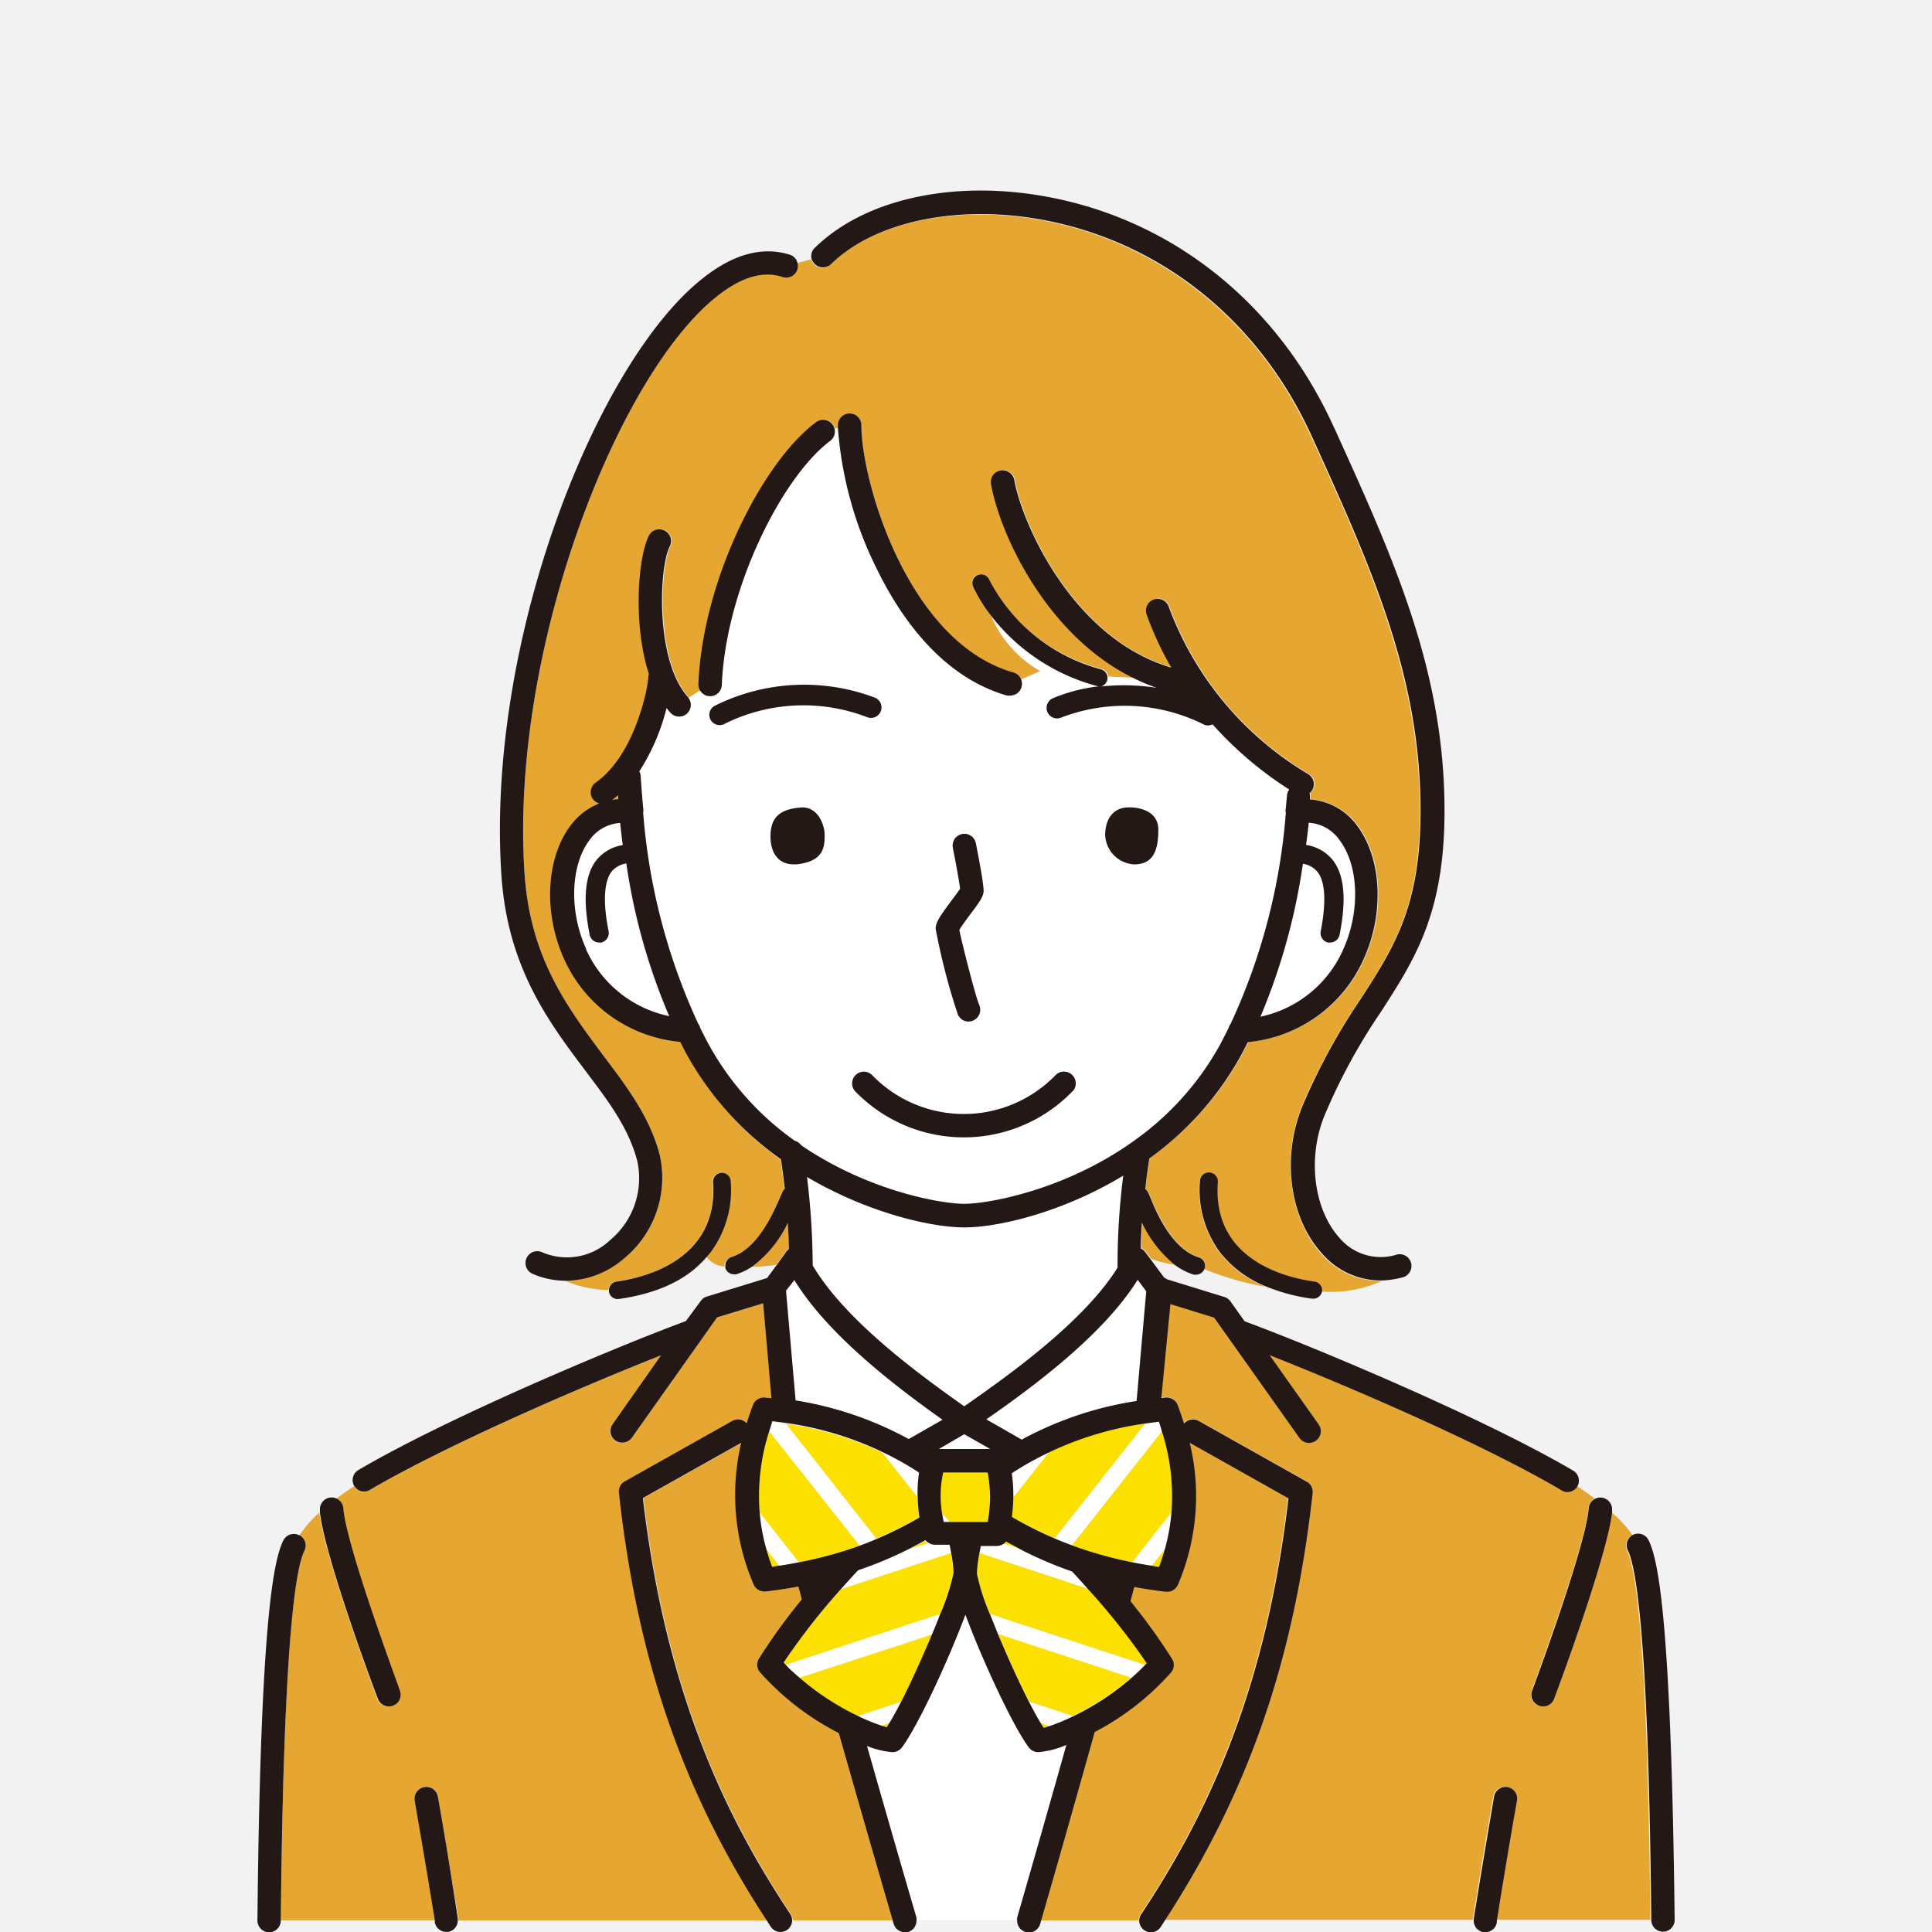 <svg xmlns="http://www.w3.org/2000/svg" width="200" height="200" viewBox="0 0 200 200"><defs><style>.cls-1{fill:#f2f2f2;}.cls-2{fill:#e5a632;}.cls-3{fill:#fff;}.cls-4{fill:#fbe000;}.cls-5{fill:#231815;}</style></defs><g id="レイヤー_2" data-name="レイヤー 2"><g id="レイヤー_1-2" data-name="レイヤー 1"><rect class="cls-1" width="200" height="200"/><path class="cls-2" d="M169,158.91a13.36,13.36,0,0,0-2.16-2.35c-.5,4.68-5.74,18.7-6,19.3a1.2,1.2,0,0,1-1.13.79,1.09,1.09,0,0,1-.43-.08,1.2,1.2,0,0,1-.71-1.56c0-.15,5.51-14.76,5.85-18.87a1.17,1.17,0,0,1,.66-1c-.69-.52-1.34-1-1.84-1.3a1.22,1.22,0,0,1-1,.57,1.13,1.13,0,0,1-.61-.17c-8.27-4.83-22.46-10.9-30.23-14l5.07,7.16a1.21,1.21,0,0,1-2,1.4l-8.83-12.45-4.52-1.4-.94,9.72.46-.05a1.24,1.24,0,0,1,1.23.77c.24.65.46,1.28.66,1.92a1.22,1.22,0,0,1,1.52-.27l11.13,6.26a1.22,1.22,0,0,1,.61,1.19c-1.91,17.27-6.64,31-15.3,44.25h32a1.11,1.11,0,0,1,0-.19c1.08-6.84,2.09-12.58,2.1-12.64a1.22,1.22,0,0,1,2.4.42c0,.06-1,5.68-2.08,12.41h15.93c-.27-28.12-1.47-36.33-2.42-38.27A1.21,1.21,0,0,1,169,158.91Z"/><path class="cls-2" d="M64.72,153.35l11.13-6.26a1.22,1.22,0,0,1,1.49.24c.19-.63.41-1.25.65-1.89a1.22,1.22,0,0,1,1.22-.77l.69.07L79,134.92l-4.79,1.48-8.82,12.45a1.22,1.22,0,0,1-1,.51,1.24,1.24,0,0,1-.71-.22,1.22,1.22,0,0,1-.28-1.69l5-7.12c-7.8,3.08-21.9,9.11-30.14,13.93a1.13,1.13,0,0,1-.61.17,1.21,1.21,0,0,1-1-.58c-.5.33-1.15.78-1.85,1.3a1.2,1.2,0,0,1,.68,1c.34,4.11,5.8,18.72,5.85,18.87a1.2,1.2,0,0,1-.71,1.56,1.09,1.09,0,0,1-.43.08,1.2,1.2,0,0,1-1.13-.79c-.23-.6-5.47-14.63-6-19.3A13.41,13.41,0,0,0,31,158.92a1.22,1.22,0,0,1,.51,1.6c-1,1.94-2.16,10.15-2.43,38.27H45C44,192.05,43,186.44,42.94,186.38a1.21,1.21,0,0,1,1-1.4,1.2,1.2,0,0,1,1.4,1c0,.06,1,5.8,2.11,12.64a1.11,1.11,0,0,1,0,.19H79.4c-8.66-13.3-13.39-27-15.29-44.25A1.19,1.19,0,0,1,64.72,153.35Z"/><path class="cls-2" d="M133.32,155.07l-10.22-5.75A23.41,23.41,0,0,1,121.89,164a1.22,1.22,0,0,1-1.12.75h-.13c-1.12-.13-2.21-.3-3.28-.49q-.19.7-.39,1.47a61.9,61.9,0,0,1,4.29,5.95,1.2,1.2,0,0,1-.1,1.43,27.59,27.59,0,0,1-7.9,6.16c-1.78,6.38-3.74,13.27-5.55,19.54h10.16a1.18,1.18,0,0,1,.21-.67C123.87,189.36,130.82,176.57,133.32,155.07Z"/><path class="cls-2" d="M78.67,173.09a1.22,1.22,0,0,1-.1-1.43A61.43,61.43,0,0,1,83,165.54l-.35-1.32c-1.11.2-2.24.38-3.39.51h-.14A1.23,1.23,0,0,1,78,164a23.47,23.47,0,0,1-1.21-14.64l-10.18,5.72c2.51,21.5,9.45,34.29,15.25,43.05a1.25,1.25,0,0,1,.2.67H92.41c-1.81-6.22-3.78-13.06-5.58-19.4A28,28,0,0,1,78.67,173.09Z"/><polygon class="cls-2" points="94.89 198.79 94.89 198.79 105.24 198.79 105.24 198.78 94.89 198.79"/><path class="cls-2" d="M118.26,126.5c-.05.85-.1,1.74-.12,2.68a1.2,1.2,0,0,1,.45.36l.57.76a11.1,11.1,0,0,0,2.6.65A12.46,12.46,0,0,1,118.26,126.5Z"/><path class="cls-2" d="M81.67,129.29c0-.95-.06-1.86-.12-2.72a11.9,11.9,0,0,1-3.75,4.57,19.62,19.62,0,0,0,2.58-.21l1-1.39A1.23,1.23,0,0,1,81.67,129.29Z"/><path class="cls-2" d="M64,82.33c-.19.17-.4.33-.61.49.21,0,.43-.06.65-.08C64,82.6,64,82.46,64,82.33Z"/><path class="cls-2" d="M75.69,130.15c2.76-.86,4.36-4.56,5-6.14l.27-.61a1,1,0,0,1,.24-.31c-.15-1.4-.31-2.48-.4-3.07a32.43,32.43,0,0,1-9.72-10.92c-.22-.41-.43-.82-.64-1.24a14.62,14.62,0,0,1-12.05-8.63c-2.12-4.72-1.85-10.36.66-13.73a6.91,6.91,0,0,1,3-2.33,1.26,1.26,0,0,1-.67-.47A1.22,1.22,0,0,1,61.73,81c4.12-2.88,5.4-10,5.44-10.91a1.28,1.28,0,0,1,.06-.33c-1.71-5.16-1.19-12,0-14.31a1.2,1.2,0,0,1,1.62-.54,1.22,1.22,0,0,1,.55,1.63c-1.07,2.13-1.55,11.8,1.88,15.62l.06.09c.38-.26.81-.53,1.19-.77a1.14,1.14,0,0,1-.18-.68c.44-11,6.77-23.07,12.18-27.11a1.22,1.22,0,0,1,1.7.24,1.16,1.16,0,0,1,.21.45l.36-.09c0-.09,0-.19,0-.29A1.22,1.22,0,0,1,88,42.8h0A1.22,1.22,0,0,1,89.17,44c0,5.81,4.81,22.5,15.75,25.67a1.19,1.19,0,0,1,.77.68l2-.89a11.88,11.88,0,0,1-5.07-5.67,14.89,14.89,0,0,1-1.91-3.07.91.91,0,0,1,.46-1.2.9.9,0,0,1,1.2.46,18.36,18.36,0,0,0,11.66,9.26.92.92,0,0,1,.71.81l2.69.13c-9.06-4.41-13.88-15-14.78-20.1a1.21,1.21,0,0,1,1-1.41,1.23,1.23,0,0,1,1.41,1c.78,4.44,6,16.43,16.25,19.41a33.94,33.94,0,0,1-2.55-5.49,1.21,1.21,0,1,1,2.28-.83A33.79,33.79,0,0,0,135.5,80.12a1.22,1.22,0,0,1,.4,1.67,1.26,1.26,0,0,1-.27.29,1.3,1.3,0,0,1,.05.44c0,.07,0,.15,0,.22a6.59,6.59,0,0,1,4.91,2.76c2.51,3.37,2.79,9,.66,13.73a14.59,14.59,0,0,1-12,8.63c-.21.42-.42.83-.64,1.24A32.39,32.39,0,0,1,119,119.9c-.09.56-.26,1.67-.42,3.16a1,1,0,0,1,.28.34c.07.15.16.36.27.62.68,1.57,2.28,5.27,5,6.13a.91.91,0,0,1,.6,1.14.31.31,0,0,1-.05.1,31.69,31.69,0,0,0,6.36,1.82,11.5,11.5,0,0,1-4.76-3.51,10.85,10.85,0,0,1-2.1-7.44.91.91,0,0,1,1-.85.92.92,0,0,1,.85,1c-.55,7.93,6.84,9.84,10,10.29a.9.9,0,0,1,.78,1,12.79,12.79,0,0,0,6.25-1.1h-.3a8,8,0,0,1-6-2.82c-3.31-3.7-4.11-10-2-15.23a64.18,64.18,0,0,1,6.05-11.11c3.53-5.47,6.32-9.8,6.17-20.23-.19-13.64-5.28-24.85-11.17-37.82l-.08-.17c-5.41-11.92-15.52-20.08-27.74-22.39-8.8-1.67-17.43.11-22,4.53a1.21,1.21,0,0,1-1.72,0,1.24,1.24,0,0,1-.3-.52l-1.49.4A1.21,1.21,0,0,1,81,28.64c-2-.63-4.3.06-6.81,2C63.92,38.82,52.74,67.29,54.3,90.44c.6,8.78,4.45,13.9,8.17,18.85,2.49,3.3,4.83,6.41,5.83,10.29a10.81,10.81,0,0,1-3.63,10.64,9.34,9.34,0,0,1-6.05,2.33H58.4a12.12,12.12,0,0,0,4.6,1,.91.91,0,0,1,.78-.89c3.2-.45,10.59-2.36,10-10.29a.91.91,0,1,1,1.82-.12,10.85,10.85,0,0,1-2.1,7.44c-.11.14-.25.28-.37.42a2.52,2.52,0,0,0,1.88,1A.92.92,0,0,1,75.69,130.15Z"/><path class="cls-3" d="M107.72,69.48l-2,.89a1.21,1.21,0,0,1-1.11,1.7,1.33,1.33,0,0,1-.34,0c-6.78-2-11-8.17-13.42-13A39.2,39.2,0,0,1,86.75,44.3l-.36.09a1.2,1.2,0,0,1-.45,1.25c-5,3.71-10.81,15.3-11.22,25.26a1.21,1.21,0,0,1-1.21,1.17h-.05a1.21,1.21,0,0,1-1-.58c-.38.24-.81.51-1.19.77a1.21,1.21,0,0,1-1.87,1.53c-.14-.16-.28-.33-.41-.5a21.65,21.65,0,0,1-2.88,6.57,1.08,1.08,0,0,1,.14.48c.07,1.12.16,2.21.26,3.29a1.36,1.36,0,0,1,0,.5A63.61,63.61,0,0,0,72.28,106a1.19,1.19,0,0,1,.21.44c.25.51.5,1,.77,1.5a29.77,29.77,0,0,0,9,10.15,1.19,1.19,0,0,1,.67.47c7,4.78,14.59,6.06,16.89,6.06s10.17-1.34,17.29-6.33l.12-.09A29.79,29.79,0,0,0,126.41,108c.26-.49.52-1,.77-1.51a1.23,1.23,0,0,1,.21-.43,63.45,63.45,0,0,0,5.71-21.86h0a1.13,1.13,0,0,1,0-.52l.12-1.29a1.2,1.2,0,0,1,.23-.62A38.21,38.21,0,0,1,125.55,75a1,1,0,0,1-.94,0,18.3,18.3,0,0,0-14.72-.7,1.07,1.07,0,0,1-.86-2,17.22,17.22,0,0,1,4.83-1.22l-.19,0a20.59,20.59,0,0,1-11-7.23A11.88,11.88,0,0,0,107.72,69.48ZM98.49,93.2c.29-.39.71-1,.9-1.24-.08-.68-.43-2.61-.75-4.24a1.21,1.21,0,1,1,2.38-.46c.86,4.38.82,4.87.8,5,0,.54-.39,1-1.38,2.35-.35.48-.92,1.24-1.13,1.61.21,1.13,1.65,6.84,2.06,7.78a1.21,1.21,0,0,1-.62,1.6,1.24,1.24,0,0,1-.49.11,1.2,1.2,0,0,1-1.11-.73,66.92,66.92,0,0,1-2.29-8.91C96.86,95.45,97.28,94.83,98.49,93.2ZM75,74.93a1,1,0,0,1-.51.13,1.06,1.06,0,0,1-.5-2,20.71,20.71,0,0,1,16.59-.78,1.06,1.06,0,1,1-.85,2A18.33,18.33,0,0,0,75,74.93Zm7.88,14.49c-2.31.4-3.24-1.16-3.12-3.17s1.44-2.51,3.12-2.66,2.48,1.66,2.48,2.9S85.19,89,82.89,89.42Zm33.41-5.79c1-.18,3.61,0,3.61,2.26s-.59,3.6-2.5,3.59a3.17,3.17,0,0,1-3-3C114.41,84.67,115.35,83.81,116.3,83.63Zm-7,27.68a1.22,1.22,0,0,1,1.89,1.53,15.65,15.65,0,0,1-22.66.09,1.21,1.21,0,1,1,1.87-1.55,13.22,13.22,0,0,0,18.9-.07Z"/><path class="cls-3" d="M114.75,70.35a.91.91,0,0,1-.86.71,22.16,22.16,0,0,1,6,.12,20.27,20.27,0,0,1-2.39-1l-2.69-.13A.9.9,0,0,1,114.75,70.35Z"/><path class="cls-3" d="M123.07,72l.13.05,0,0Z"/><path class="cls-3" d="M139,98.23c1.75-3.89,1.58-8.63-.39-11.27a4.18,4.18,0,0,0-3.2-1.81c-.08.78-.17,1.55-.28,2.3A4.36,4.36,0,0,1,137.89,89c1.22,1.52,1.47,4.07.73,7.79a1,1,0,0,1-1,.78.62.62,0,0,1-.19,0,1,1,0,0,1-.76-1.14c.59-3,.48-5.17-.35-6.19a2.37,2.37,0,0,0-1.49-.82,64.25,64.25,0,0,1-4.45,15.81A12.1,12.1,0,0,0,139,98.23Z"/><path class="cls-3" d="M63.29,90.19c-.82,1-.94,3.17-.34,6.2a1,1,0,0,1-.76,1.14.65.65,0,0,1-.19,0,1,1,0,0,1-1-.78c-.74-3.72-.5-6.27.73-7.79a4.33,4.33,0,0,1,2.73-1.53c-.1-.75-.19-1.52-.27-2.3A4.21,4.21,0,0,0,61,87c-2,2.64-2.14,7.38-.39,11.27a12.12,12.12,0,0,0,8.58,7,63.27,63.27,0,0,1-4.44-15.81A2.49,2.49,0,0,0,63.29,90.19Z"/><path class="cls-3" d="M99.82,145.58c4.71-3.28,12.39-8.77,15.87-14.35a73.37,73.37,0,0,1,.59-9.53c-6.37,3.85-13,5.36-16.45,5.36s-10-1.49-16.29-5.27a77.52,77.52,0,0,1,.59,9.16C87.27,136.3,94,141.49,99.82,145.58Z"/><polygon class="cls-3" points="97.19 150 102.51 150 99.82 148.47 97.19 150"/><path class="cls-3" d="M105.28,198.45c1.65-5.71,3.43-11.95,5.09-17.86a9.39,9.39,0,0,1-2.87.74h-.13a1.22,1.22,0,0,1-.88-.48c-1.64-2.17-4.83-9.06-6.57-13.75-1.75,4.69-4.94,11.58-6.58,13.75a1.22,1.22,0,0,1-.87.48h-.14a8.63,8.63,0,0,1-2.6-.64c1.67,5.88,3.46,12.08,5.12,17.76a1.27,1.27,0,0,1,0,.34h10.35A1.27,1.27,0,0,1,105.28,198.45Z"/><path class="cls-3" d="M82.36,145a36.3,36.3,0,0,1,11.71,4l3.5-2c-5.71-4.05-12-9.1-15.34-14.46l-.86,1.16.16,1.87Z"/><path class="cls-3" d="M102.08,147l3.67,2.1a36.22,36.22,0,0,1,11.89-4l1-11.36-.87-1.17C114.22,138.17,107,143.53,102.08,147Z"/><path class="cls-4" d="M91.8,178.82l.29-.47-.89.29A6.17,6.17,0,0,0,91.8,178.82Z"/><path class="cls-4" d="M98.45,160.76l-5.67,1.86-5.7,1.88a68.62,68.62,0,0,0-6,7.68l.18.18,13.51-4.44,2.52-.83a22.41,22.41,0,0,0,1.37-4.22v-.08A12.28,12.28,0,0,0,98.45,160.76Z"/><path class="cls-4" d="M82.7,173.69a27.17,27.17,0,0,0,6.08,4l4.51-1.48c1.06-2.07,2.23-4.66,3.21-7l-2.24.74Z"/><path class="cls-4" d="M95.76,159.5c-.56.32-1.13.62-1.71.92l2-.66A1.2,1.2,0,0,1,95.76,159.5Z"/><path class="cls-3" d="M91.2,178.64l.89-.29c.37-.61.78-1.35,1.2-2.18l-4.51,1.48A19.46,19.46,0,0,0,91.2,178.64Z"/><path class="cls-3" d="M98.45,160.76q-.06-.39-.15-.78H96.73a1.2,1.2,0,0,1-.68-.22l-2,.66a40.75,40.75,0,0,1-5.26,2.2c-.53.57-1.11,1.2-1.71,1.88l5.7-1.88Z"/><path class="cls-3" d="M81.3,172.36c.45.47.92.91,1.4,1.33l11.56-3.8,2.24-.74c.3-.71.58-1.41.83-2.06l-2.52.83Z"/><path class="cls-4" d="M103.33,169.15c1,2.36,2.15,4.95,3.21,7l4.51,1.48a27,27,0,0,0,6.09-4l-11.56-3.8Z"/><path class="cls-4" d="M104.15,159.51a1.29,1.29,0,0,1-.3.27l2.13.7C105.36,160.17,104.75,159.85,104.15,159.51Z"/><path class="cls-4" d="M107.05,162.62l-5.67-1.86a13.17,13.17,0,0,0-.25,2.08,22,22,0,0,0,1.37,4.25l2.52.83,13.52,4.44.17-.18a68.62,68.62,0,0,0-6-7.68Z"/><path class="cls-4" d="M108,178.82l.59-.17-.89-.3C107.84,178.52,107.94,178.68,108,178.82Z"/><path class="cls-3" d="M107.74,178.35l.89.3a20.07,20.07,0,0,0,2.42-1l-4.51-1.48C107,177,107.37,177.74,107.74,178.35Z"/><path class="cls-3" d="M102.5,167.09l.83,2.06,2.25.74,11.56,3.8c.48-.42.94-.86,1.4-1.33L105,167.92Z"/><path class="cls-3" d="M112.75,164.5c-.61-.69-1.19-1.33-1.73-1.91a40.84,40.84,0,0,1-5-2.11l-2.13-.7a1.22,1.22,0,0,1-.65.2h-1.67l-.15.78,5.67,1.86Z"/><path class="cls-4" d="M79.91,162.2c.26,0,.51-.08.77-.12l-1.38-1.76A18.7,18.7,0,0,0,79.91,162.2Z"/><path class="cls-4" d="M90.71,159.27a39,39,0,0,0,4.43-2.22A17.19,17.19,0,0,1,95,155l-3.62-4.6a34.21,34.21,0,0,0-10-3l0,0Z"/><path class="cls-4" d="M79.63,148.12a21.94,21.94,0,0,0-1,8.44l4.08,5.17A41.49,41.49,0,0,0,89,160Z"/><path class="cls-3" d="M79.3,160.32l1.38,1.76c.68-.1,1.35-.22,2-.35l-4.08-5.17A20.35,20.35,0,0,0,79.3,160.32Z"/><path class="cls-3" d="M90.71,159.27l-9.36-11.88,0,0-1.38-.18c-.11.32-.21.63-.31,1L89,160C89.55,159.75,90.14,159.52,90.71,159.27Z"/><path class="cls-3" d="M95.15,152.5a32.32,32.32,0,0,0-3.81-2.14L95,155A13.19,13.19,0,0,1,95.15,152.5Z"/><path class="cls-4" d="M110.93,160a42,42,0,0,0,6.27,1.76l4.07-5.17a21.93,21.93,0,0,0-1-8.44Z"/><path class="cls-4" d="M118.57,147.35a34.15,34.15,0,0,0-10,3L104.88,155c0,.65-.06,1.31-.15,2a38.57,38.57,0,0,0,4.45,2.24l9.37-11.88Z"/><path class="cls-4" d="M120,162.2c.23-.62.43-1.25.61-1.88l-1.38,1.76C119.47,162.12,119.73,162.17,120,162.2Z"/><path class="cls-3" d="M119.22,162.08l1.38-1.76a20.32,20.32,0,0,0,.67-3.76l-4.07,5.17C117.86,161.86,118.53,162,119.22,162.08Z"/><path class="cls-3" d="M120,147.17c-.47.05-.93.12-1.39.18l0,0-9.37,11.88c.58.25,1.16.48,1.75.7l9.34-11.85C120.17,147.8,120.07,147.49,120,147.17Z"/><path class="cls-3" d="M104.72,152.51a15.94,15.94,0,0,1,.16,2.52l3.68-4.67A32.78,32.78,0,0,0,104.72,152.51Z"/><path class="cls-4" d="M102.24,152.43h-4.6a11.16,11.16,0,0,0-.11,4.26l.79.86h3.88A13.59,13.59,0,0,0,102.24,152.43Z"/><path class="cls-3" d="M97.69,157.55h.63l-.79-.86C97.58,157,97.63,157.26,97.69,157.55Z"/><path class="cls-5" d="M100.26,105.75a1.24,1.24,0,0,0,.49-.11,1.21,1.21,0,0,0,.62-1.6c-.41-.94-1.85-6.65-2.06-7.78.21-.37.78-1.13,1.13-1.61,1-1.32,1.33-1.81,1.38-2.35,0-.17.06-.66-.8-5a1.21,1.21,0,1,0-2.38.46c.32,1.63.67,3.56.75,4.24-.19.29-.61.85-.9,1.24-1.21,1.63-1.63,2.25-1.63,2.91A66.92,66.92,0,0,0,99.15,105,1.2,1.2,0,0,0,100.26,105.75Z"/><path class="cls-5" d="M82.89,83.59c-1.68.15-3,.65-3.12,2.66s.81,3.57,3.12,3.17,2.48-1.68,2.48-2.93S84.57,83.44,82.89,83.59Z"/><path class="cls-5" d="M117.41,89.48c1.91,0,2.5-1.34,2.5-3.59s-2.66-2.44-3.61-2.26-1.89,1-1.89,2.83A3.17,3.17,0,0,0,117.41,89.48Z"/><path class="cls-5" d="M64.67,130.22a10.81,10.81,0,0,0,3.63-10.64c-1-3.88-3.34-7-5.83-10.29-3.72-5-7.57-10.07-8.17-18.85-1.56-23.15,9.62-51.62,19.91-59.76,2.51-2,4.8-2.67,6.81-2a1.21,1.21,0,0,0,1.53-1.48,1.18,1.18,0,0,0-.81-.84c-2.82-.88-5.86-.05-9,2.46-11,8.67-22.47,37.57-20.83,61.83.64,9.49,4.9,15.15,8.65,20.14,2.44,3.23,4.54,6,5.42,9.44a8.34,8.34,0,0,1-2.86,8.18,6.47,6.47,0,0,1-7,1.22,1.22,1.22,0,1,0-1,2.23,8.66,8.66,0,0,0,3.25.72h.22A9.34,9.34,0,0,0,64.67,130.22Z"/><path class="cls-5" d="M86.06,27.31c4.56-4.42,13.19-6.2,22-4.53,12.22,2.31,22.33,10.47,27.74,22.39l.08.17c5.89,13,11,24.18,11.17,37.82.15,10.43-2.64,14.76-6.17,20.23a64.18,64.18,0,0,0-6.05,11.11c-2.16,5.27-1.36,11.53,2,15.23a8,8,0,0,0,6,2.82h.3a9.42,9.42,0,0,0,2.18-.35,1.22,1.22,0,0,0-.67-2.34,5.58,5.58,0,0,1-6-1.74c-2.67-3-3.31-8.32-1.51-12.68a60.94,60.94,0,0,1,5.84-10.72c3.6-5.59,6.72-10.42,6.56-21.59-.19-14.14-5.38-25.56-11.39-38.79l-.08-.16c-5.74-12.65-16.5-21.32-29.5-23.78-9.7-1.84-18.94.15-24.13,5.18A1.21,1.21,0,0,0,84,26.76a1.24,1.24,0,0,0,.3.52A1.21,1.21,0,0,0,86.06,27.31Z"/><path class="cls-5" d="M89.74,74.23a1.06,1.06,0,1,0,.85-2A20.71,20.71,0,0,0,74,73.06a1.06,1.06,0,0,0,.5,2,1,1,0,0,0,.51-.13A18.33,18.33,0,0,1,89.74,74.23Z"/><path class="cls-5" d="M90.36,111.38a1.21,1.21,0,1,0-1.87,1.55,15.65,15.65,0,0,0,22.66-.09,1.22,1.22,0,0,0-1.89-1.53,13.22,13.22,0,0,1-18.9.07Z"/><path class="cls-5" d="M136.07,132.67c-3.2-.45-10.59-2.36-10-10.29a.92.92,0,0,0-.85-1,.91.91,0,0,0-1,.85,10.85,10.85,0,0,0,2.1,7.44,11.5,11.5,0,0,0,4.76,3.51,19.25,19.25,0,0,0,4.75,1.26h.12a.92.92,0,0,0,.91-.78v-.06A.9.9,0,0,0,136.07,132.67Z"/><path class="cls-5" d="M75.64,122.26a.91.91,0,1,0-1.82.12c.55,7.93-6.84,9.84-10,10.29a.91.91,0,0,0-.78.89.71.71,0,0,0,0,.14.91.91,0,0,0,.9.78H64c4.09-.58,7.15-2,9.14-4.35.12-.14.26-.28.37-.42A10.85,10.85,0,0,0,75.64,122.26Z"/><path class="cls-5" d="M104.24,72a1.33,1.33,0,0,0,.34,0,1.21,1.21,0,0,0,1.11-1.7,1.19,1.19,0,0,0-.77-.68C94,66.52,89.16,49.83,89.17,44A1.22,1.22,0,0,0,88,42.8h0A1.22,1.22,0,0,0,86.74,44c0,.1,0,.2,0,.29A39.2,39.2,0,0,0,90.82,59C93.2,63.85,97.46,70.06,104.24,72Z"/><path class="cls-5" d="M73.46,72.07h.05a1.21,1.21,0,0,0,1.21-1.17c.41-10,6.26-21.55,11.22-25.26a1.2,1.2,0,0,0,.45-1.25,1.16,1.16,0,0,0-.21-.45,1.22,1.22,0,0,0-1.7-.24c-5.41,4-11.74,16.16-12.18,27.11a1.14,1.14,0,0,0,.18.68A1.21,1.21,0,0,0,73.46,72.07Z"/><path class="cls-5" d="M135.22,153.35l-11.13-6.26a1.22,1.22,0,0,0-1.52.27c-.2-.64-.42-1.27-.66-1.92a1.24,1.24,0,0,0-1.23-.77l-.46.05.94-9.72,4.52,1.4,8.83,12.45a1.21,1.21,0,0,0,2-1.4l-5.07-7.16c7.77,3.07,22,9.14,30.23,14a1.13,1.13,0,0,0,.61.17,1.22,1.22,0,0,0,1-.57l0,0a1.21,1.21,0,0,0-.44-1.66c-9.81-5.75-27.8-13.18-34-15.45l-1.46-2.06a1.24,1.24,0,0,0-.64-.46l-5.94-1.83a1,1,0,0,0-.28-.16l-1.41-1.91-.57-.76a1.2,1.2,0,0,0-.45-.36c0-.94.07-1.83.12-2.68a12.46,12.46,0,0,0,3.5,4.45,6.51,6.51,0,0,0,1.86.94.84.84,0,0,0,.27,0,.91.91,0,0,0,.82-.54.31.31,0,0,0,.05-.1.91.91,0,0,0-.6-1.14c-2.76-.86-4.36-4.56-5-6.13-.11-.26-.2-.47-.27-.62a1,1,0,0,0-.28-.34c.16-1.49.33-2.6.42-3.16a32.39,32.39,0,0,0,9.56-10.8c.22-.41.43-.82.64-1.24a14.59,14.59,0,0,0,12-8.63c2.13-4.72,1.85-10.36-.66-13.73a6.59,6.59,0,0,0-4.91-2.76c0-.07,0-.15,0-.22a1.3,1.3,0,0,0-.05-.44,1.26,1.26,0,0,0,.27-.29,1.22,1.22,0,0,0-.4-1.67,33.79,33.79,0,0,1-14.45-17.35,1.21,1.21,0,1,0-2.28.83,33.94,33.94,0,0,0,2.55,5.49c-10.24-3-15.47-15-16.25-19.41a1.23,1.23,0,0,0-1.41-1,1.21,1.21,0,0,0-1,1.41c.9,5.13,5.72,15.69,14.78,20.1a20.27,20.27,0,0,0,2.39,1,22.16,22.16,0,0,0-6-.12.91.91,0,0,0,.88-1,.92.92,0,0,0-.71-.81A18.36,18.36,0,0,1,102.4,60a.9.9,0,0,0-1.2-.46.91.91,0,0,0-.46,1.2,14.89,14.89,0,0,0,1.91,3.07,20.59,20.59,0,0,0,11,7.23l.19,0A17.22,17.22,0,0,0,109,72.28a1.07,1.07,0,0,0,.86,2,18.3,18.3,0,0,1,14.72.7,1,1,0,0,0,.94,0,38.21,38.21,0,0,0,7.94,6.75,1.2,1.2,0,0,0-.23.62l-.12,1.29a1.13,1.13,0,0,0,0,.52h0A63.45,63.45,0,0,1,127.39,106a1.23,1.23,0,0,0-.21.43c-.25.51-.51,1-.77,1.51a29.79,29.79,0,0,1-9.17,10.26l-.12.09c-7.12,5-14.94,6.33-17.29,6.33s-9.88-1.28-16.89-6.06a1.19,1.19,0,0,0-.67-.47,29.77,29.77,0,0,1-9-10.15c-.27-.49-.52-1-.77-1.5a1.19,1.19,0,0,0-.21-.44,63.61,63.61,0,0,1-5.71-21.88,1.36,1.36,0,0,0,0-.5c-.1-1.08-.19-2.17-.26-3.29a1.08,1.08,0,0,0-.14-.48A21.65,21.65,0,0,0,69,73.29c.13.17.27.34.41.5a1.21,1.21,0,0,0,1.87-1.53l-.06-.09c-3.43-3.82-3-13.49-1.88-15.62a1.22,1.22,0,0,0-.55-1.63,1.2,1.2,0,0,0-1.62.54c-1.14,2.27-1.66,9.15,0,14.31a1.28,1.28,0,0,0-.06.33c0,.91-1.32,8-5.44,10.91a1.22,1.22,0,0,0-.31,1.69,1.26,1.26,0,0,0,.67.47,6.91,6.91,0,0,0-3,2.33c-2.51,3.37-2.78,9-.66,13.73a14.62,14.62,0,0,0,12.05,8.63c.21.42.42.83.64,1.24A32.43,32.43,0,0,0,80.84,120c.09.59.25,1.67.4,3.07a1,1,0,0,0-.24.31l-.27.61c-.68,1.58-2.28,5.28-5,6.14a.92.92,0,0,0-.64.93,1.55,1.55,0,0,0,0,.21.91.91,0,0,0,.87.64.84.84,0,0,0,.27,0,6.49,6.49,0,0,0,1.57-.75,11.9,11.9,0,0,0,3.75-4.57c.06.86.1,1.77.12,2.72a1.23,1.23,0,0,0-.26.25l-1,1.39-1,1.35-6.24,1.92a1.17,1.17,0,0,0-.63.46L71,136.76c-6.26,2.3-24.13,9.69-33.89,15.41a1.21,1.21,0,0,0-.44,1.66l0,0a1.21,1.21,0,0,0,1,.58,1.13,1.13,0,0,0,.61-.17c8.24-4.82,22.34-10.85,30.14-13.93l-5,7.12a1.22,1.22,0,0,0,.28,1.69,1.24,1.24,0,0,0,.71.22,1.22,1.22,0,0,0,1-.51l8.82-12.45L79,134.92l.86,9.82-.69-.07a1.22,1.22,0,0,0-1.22.77c-.24.64-.46,1.26-.65,1.89a1.22,1.22,0,0,0-1.49-.24l-11.13,6.26a1.19,1.19,0,0,0-.61,1.19c1.9,17.27,6.63,31,15.29,44.25.15.22.28.44.43.67a1.23,1.23,0,0,0,1,.54,1.27,1.27,0,0,0,.67-.2,1.22,1.22,0,0,0,.54-1,1.25,1.25,0,0,0-.2-.67c-5.8-8.76-12.74-21.55-15.25-43.05l10.18-5.72A23.47,23.47,0,0,0,78,164a1.23,1.23,0,0,0,1.12.75h.14c1.15-.13,2.28-.31,3.39-.51l.35,1.32a61.43,61.43,0,0,0-4.43,6.12,1.22,1.22,0,0,0,.1,1.43,28,28,0,0,0,8.16,6.3c1.8,6.34,3.77,13.18,5.58,19.4l.1.33a1.21,1.21,0,0,0,1.17.88A1.33,1.33,0,0,0,94,200a1.21,1.21,0,0,0,.87-1.16h0a1.27,1.27,0,0,0,0-.34c-1.66-5.68-3.45-11.88-5.12-17.76a8.63,8.63,0,0,0,2.6.64h.14a1.22,1.22,0,0,0,.87-.48c1.64-2.17,4.83-9.06,6.58-13.75,1.74,4.69,4.93,11.58,6.57,13.75a1.22,1.22,0,0,0,.88.48h.13a9.39,9.39,0,0,0,2.87-.74c-1.66,5.91-3.44,12.15-5.09,17.86a1.27,1.27,0,0,0,0,.34h0a1.2,1.2,0,0,0,.88,1.16,1.26,1.26,0,0,0,.33.05,1.22,1.22,0,0,0,1.17-.88l.09-.33c1.81-6.27,3.77-13.16,5.55-19.54a27.59,27.59,0,0,0,7.9-6.16,1.2,1.2,0,0,0,.1-1.43,61.9,61.9,0,0,0-4.29-5.95q.19-.77.39-1.47c1.07.19,2.16.36,3.28.49h.13a1.22,1.22,0,0,0,1.12-.75,23.41,23.41,0,0,0,1.21-14.67l10.22,5.75c-2.5,21.5-9.45,34.29-15.24,43.05a1.18,1.18,0,0,0-.21.67,1.23,1.23,0,0,0,.55,1,1.25,1.25,0,0,0,.67.2,1.21,1.21,0,0,0,1-.54l.43-.67c8.66-13.3,13.39-27,15.3-44.25A1.22,1.22,0,0,0,135.22,153.35ZM123.07,72l.11,0,0,0Zm11.81,17.42a2.37,2.37,0,0,1,1.49.82c.83,1,.94,3.16.35,6.19a1,1,0,0,0,.76,1.14.62.62,0,0,0,.19,0,1,1,0,0,0,1-.78c.74-3.72.49-6.27-.73-7.79a4.36,4.36,0,0,0-2.74-1.53c.11-.75.2-1.52.28-2.3a4.18,4.18,0,0,1,3.2,1.81c2,2.64,2.14,7.38.39,11.27a12.1,12.1,0,0,1-8.59,7A64.25,64.25,0,0,0,134.88,89.38ZM64,82.33c0,.13,0,.27,0,.41-.22,0-.44,0-.65.08C63.57,82.66,63.78,82.5,64,82.33Zm-3.32,15.9C58.9,94.34,59.06,89.6,61,87a4.21,4.21,0,0,1,3.2-1.81c.08.78.17,1.55.27,2.3A4.33,4.33,0,0,0,61.78,89c-1.23,1.52-1.47,4.07-.73,7.79a1,1,0,0,0,1,.78.65.65,0,0,0,.19,0A1,1,0,0,0,63,96.39c-.6-3-.48-5.17.34-6.2a2.49,2.49,0,0,1,1.5-.81,63.27,63.27,0,0,0,4.44,15.81A12.12,12.12,0,0,1,60.65,98.23Zm57.11,34.27.87,1.17-1,11.36a36.22,36.22,0,0,0-11.89,4l-3.67-2.1C107,143.53,114.22,138.17,117.76,132.5ZM102.51,150H97.19l2.63-1.53Zm-2.68-22.94c3.45,0,10.08-1.51,16.45-5.36a73.37,73.37,0,0,0-.59,9.53c-3.48,5.58-11.16,11.07-15.87,14.35C94,141.49,87.27,136.3,84.13,131a77.52,77.52,0,0,0-.59-9.16C89.87,125.57,96.41,127.06,99.83,127.06Zm-17.6,5.45c3.29,5.36,9.63,10.41,15.34,14.46l-3.5,2a36.3,36.3,0,0,0-11.71-4l-.83-9.5-.16-1.87Zm.47,29.22c-.67.13-1.34.25-2,.35-.26,0-.51.09-.77.12a18.7,18.7,0,0,1-.61-1.88,20.35,20.35,0,0,1-.68-3.76,21.94,21.94,0,0,1,1-8.44c.1-.32.2-.63.31-1l1.38.18a34.21,34.21,0,0,1,10,3,32.32,32.32,0,0,1,3.81,2.14A13.19,13.19,0,0,0,95,155a17.19,17.19,0,0,0,.18,2.09,39,39,0,0,1-4.43,2.22c-.57.25-1.16.48-1.75.7A41.49,41.49,0,0,1,82.7,161.73Zm16,1.14a22.41,22.41,0,0,1-1.37,4.22c-.25.65-.53,1.35-.83,2.06-1,2.36-2.15,4.95-3.21,7-.42.83-.83,1.57-1.2,2.18l-.29.47a6.17,6.17,0,0,1-.6-.18,19.46,19.46,0,0,1-2.42-1,27.17,27.17,0,0,1-6.08-4c-.48-.42-1-.86-1.4-1.33l-.18-.18a68.62,68.62,0,0,1,6-7.68c.6-.68,1.18-1.31,1.71-1.88a40.75,40.75,0,0,0,5.26-2.2c.58-.3,1.15-.6,1.71-.92a1.33,1.33,0,0,0,1,.48H98.3q.09.39.15.78a12.28,12.28,0,0,1,.25,2v.08Zm-.38-5.32h-.63c-.06-.29-.11-.58-.16-.86a11.16,11.16,0,0,1,.11-4.26h4.6a13.59,13.59,0,0,1,0,5.12Zm20.39,14.63-.17.18c-.46.47-.92.91-1.4,1.33a27,27,0,0,1-6.09,4,20.07,20.07,0,0,1-2.42,1l-.59.17c-.1-.14-.2-.3-.3-.47-.37-.61-.77-1.35-1.2-2.18-1.06-2.07-2.23-4.66-3.21-7l-.83-2.06a22,22,0,0,1-1.37-4.25,13.17,13.17,0,0,1,.25-2.08l.15-.78h1.67a1.22,1.22,0,0,0,.65-.2,1.29,1.29,0,0,0,.3-.27c.6.34,1.21.66,1.83,1a40.84,40.84,0,0,0,5,2.11c.54.58,1.12,1.22,1.73,1.91A68.62,68.62,0,0,1,118.71,172.18Zm2.56-15.62a20.32,20.32,0,0,1-.67,3.76c-.18.63-.38,1.26-.61,1.88-.26,0-.52-.08-.77-.12-.69-.1-1.36-.22-2-.35a42,42,0,0,1-6.27-1.76c-.59-.22-1.17-.45-1.75-.7a38.57,38.57,0,0,1-4.45-2.24c.09-.69.13-1.35.15-2a15.94,15.94,0,0,0-.16-2.52,32.78,32.78,0,0,1,3.84-2.15,34.15,34.15,0,0,1,10-3c.46-.06.92-.13,1.39-.18.11.32.21.63.31,1A21.93,21.93,0,0,1,121.27,156.56Z"/><path class="cls-5" d="M45.33,186a1.2,1.2,0,0,0-1.4-1,1.21,1.21,0,0,0-1,1.4c0,.06,1,5.67,2.08,12.41l0,.18a1.21,1.21,0,0,0,1.19,1l.19,0a1.21,1.21,0,0,0,1-1.19,1.11,1.11,0,0,0,0-.19C46.36,191.76,45.34,186,45.33,186Z"/><path class="cls-5" d="M31,158.92l-.05,0a1.21,1.21,0,0,0-1.62.55c-1,2-2.38,8.33-2.68,39.33a1.22,1.22,0,0,0,1.2,1.23h0a1.22,1.22,0,0,0,1.22-1.2h0c.27-28.12,1.47-36.33,2.43-38.27A1.22,1.22,0,0,0,31,158.92Z"/><path class="cls-5" d="M40.25,176.65a1.09,1.09,0,0,0,.43-.08,1.2,1.2,0,0,0,.71-1.56c0-.15-5.51-14.76-5.85-18.87a1.2,1.2,0,0,0-.68-1,1.19,1.19,0,0,0-.62-.12,1.22,1.22,0,0,0-1.12,1.31l0,.22c.5,4.67,5.74,18.7,6,19.3A1.2,1.2,0,0,0,40.25,176.65Z"/><path class="cls-5" d="M156.07,185a1.21,1.21,0,0,0-1.41,1c0,.06-1,5.8-2.1,12.64a1.11,1.11,0,0,0,0,.19,1.21,1.21,0,0,0,1,1.19l.2,0a1.21,1.21,0,0,0,1.19-1l0-.18c1.07-6.73,2.07-12.35,2.08-12.41A1.21,1.21,0,0,0,156.07,185Z"/><path class="cls-5" d="M170.66,159.44a1.2,1.2,0,0,0-1.62-.55l0,0a1.21,1.21,0,0,0-.52,1.61c.95,1.94,2.15,10.15,2.42,38.27h0a1.22,1.22,0,0,0,1.22,1.2h0a1.22,1.22,0,0,0,1.2-1.23C173,167.77,171.67,161.48,170.66,159.44Z"/><path class="cls-5" d="M164.46,156.14c-.34,4.11-5.8,18.72-5.85,18.87a1.2,1.2,0,0,0,.71,1.56,1.09,1.09,0,0,0,.43.08,1.2,1.2,0,0,0,1.13-.79c.23-.6,5.47-14.62,6-19.3l0-.22a1.22,1.22,0,0,0-1.12-1.31,1.16,1.16,0,0,0-.64.13A1.17,1.17,0,0,0,164.46,156.14Z"/></g></g></svg>